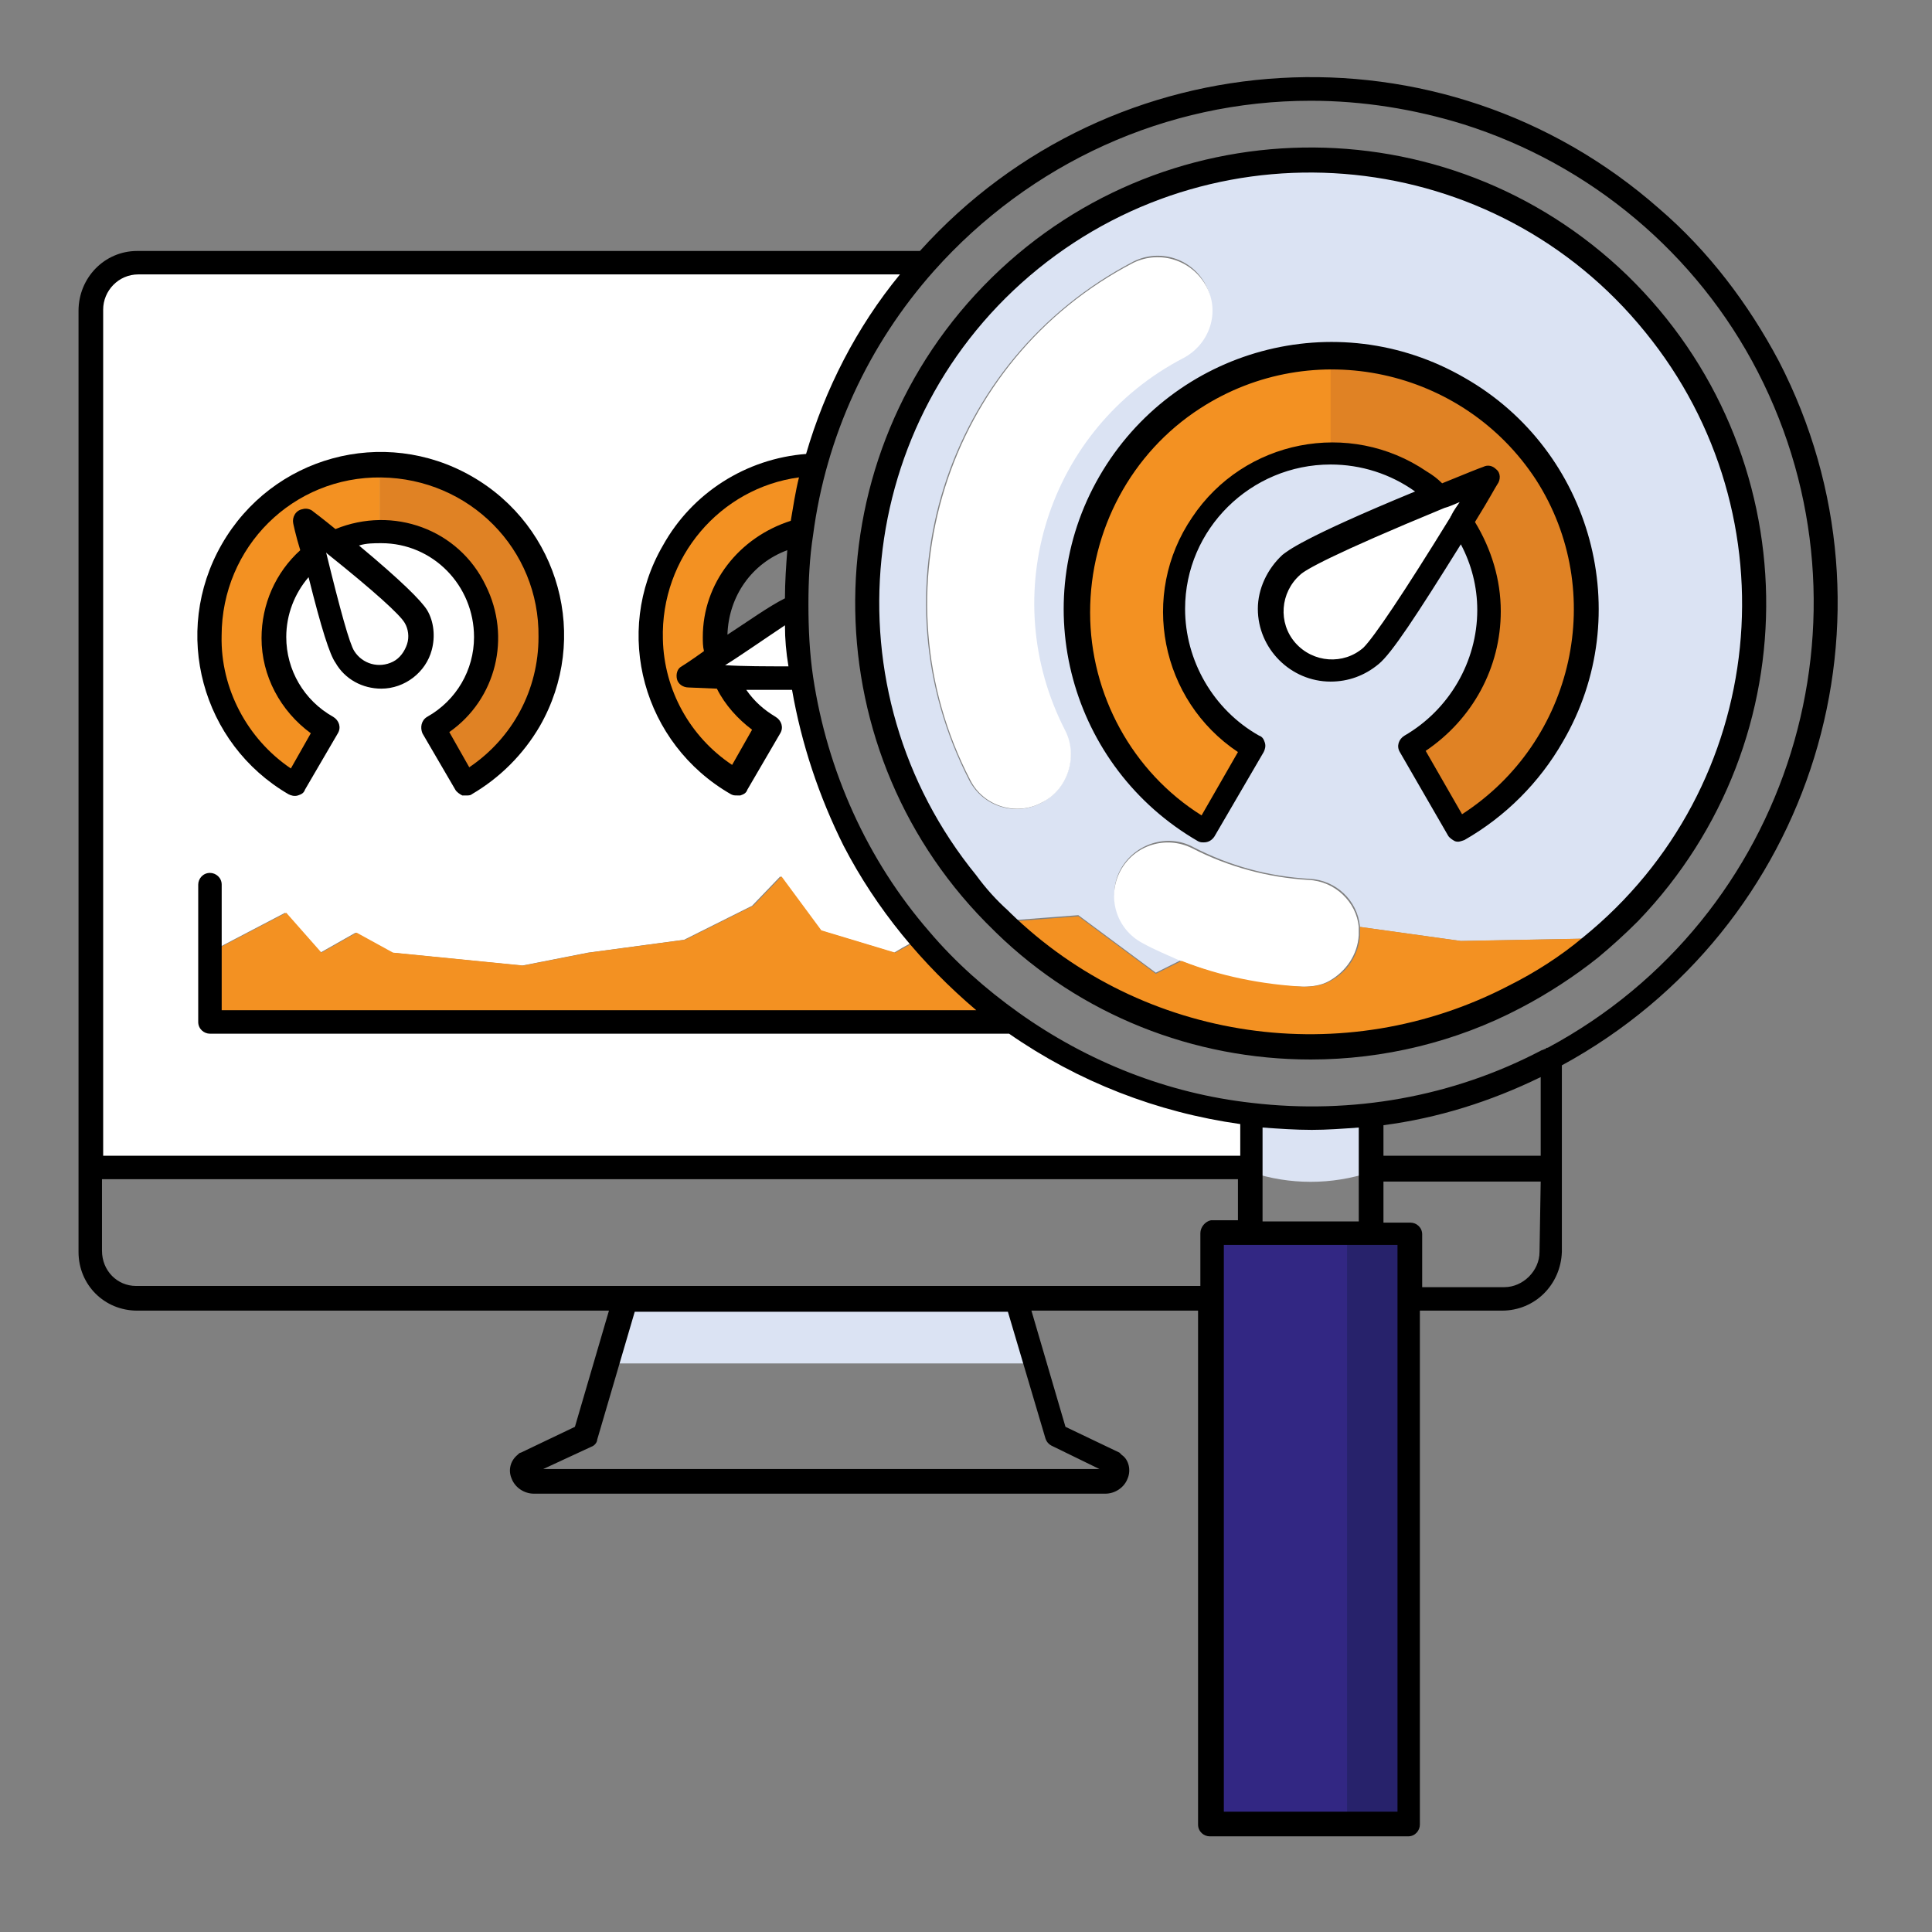 <?xml version="1.0" encoding="utf-8"?>
<!-- Generator: Adobe Illustrator 23.0.6, SVG Export Plug-In . SVG Version: 6.00 Build 0)  -->
<svg version="1.1" xmlns="http://www.w3.org/2000/svg" xmlns:xlink="http://www.w3.org/1999/xlink" x="0px" y="0px"
	 viewBox="0 0 512 512" style="enable-background:new 0 0 512 512;" xml:space="preserve">
<rect x="0" y="0" width="512" height="512" fill="#808080" stroke="none"/>
<style type="text/css">
	.st0{display:none;}
	.st1{display:inline;fill:#FCD770;}
	.st2{display:inline;fill:#FFC729;}
	.st3{display:inline;fill:#FC6E51;}
	.st4{display:inline;fill:#B4DD7F;}
	.st5{display:inline;fill:#E6E9ED;}
	.st6{display:inline;fill:#FF826E;}
	.st7{display:inline;}
	.st8{fill:#27226B;}
	.st9{fill:#322783;}
	.st10{fill:#DBE3F3;}
	.st11{fill:#E08224;}
	.st12{fill:#FFFFFF;}
	.st13{fill:#F39122;}
</style>
<g id="Layer_35" class="st0">
	<path class="st1" d="M240,152h-16v50.56C208.08,225.2,181.76,240,152,240c-48.64,0-88-39.36-88-88s39.36-88,88-88
		S240,103.36,240,152z M192,152c0-22.08-17.92-40-40-40s-40,17.92-40,40s17.92,40,40,40S192,174.08,192,152z"/>
	<path class="st2" d="M288,128v21.04c-10.96,2-22.16,2.96-33.36,2.96H240c0-48.64-39.36-88-88-88s-88,39.36-88,88s39.36,88,88,88
		c29.76,0,56.08-14.8,72-37.44v39.68c0,6.4,0.32,12.8,0.96,19.04l-10.88-6.72c-10.24,6.24-21.52,10.96-33.44,13.84L176,288h-48
		l-4.64-19.6c-11.92-2.88-23.2-7.6-33.44-13.84L72.8,265.12L38.88,231.2l10.56-17.12c-6.24-10.24-10.96-21.52-13.84-33.44L16,176
		v-48l19.6-4.64c2.88-11.92,7.6-23.2,13.84-33.44L38.88,72.8L72.8,38.88l17.12,10.56c10.24-6.24,21.52-10.96,33.44-13.84L128,16h48
		l4.64,19.6c11.92,2.88,23.2,7.6,33.44,13.84l17.12-10.56l33.92,33.92l-10.56,17.12c6.24,10.24,10.96,21.52,13.84,33.44L288,128z"/>
	<path class="st3" d="M456,360l24,88l-32-8l-24,40l-24-72l-0.4-0.72c21.76-12.24,40.64-28.56,55.76-47.84L456,360z"/>
	<path class="st3" d="M320.4,407.28L320,408l-24,72l-24-40l-32,8l24-88l0.64-0.56C279.76,378.72,298.64,395.04,320.4,407.28
		L320.4,407.28z"/>
	<path class="st4" d="M496,152v90.24c0,43.68-14.96,84.64-40.64,117.2c-15.12,19.28-34,35.6-55.76,47.84
		C387.28,414.24,374,419.92,360,424c-14-4.08-27.28-9.76-39.6-16.72c-21.76-12.24-40.64-28.56-55.76-47.84
		c-21.92-27.76-36-61.68-39.68-98.16c-0.64-6.24-0.96-12.64-0.96-19.04v-39.68V152h16h14.64c11.2,0,22.4-0.96,33.36-2.96
		c25.52-4.56,50-14.32,71.76-28.88L360,120l0.24,0.16c31.12,20.8,67.68,31.84,105.12,31.84H496z"/>
	<path class="st5" d="M464,184v58.24c0,66.16-42.32,125.76-104,148.08C298.32,368,256,308.4,256,242.24V184
		c36.56-0.24,72.08-9.36,104-26.64C391.92,174.64,427.44,183.76,464,184z"/>
	<path class="st6" d="M432,240l-88,88l-40-40l24-24l16,16l64-64L432,240z"/>
	<path class="st7" d="M346.42,207.4l-5.61-14.98c-5.02,1.88-10.1,3.6-15.13,5.12l4.62,15.31
		C335.66,211.23,341.09,209.4,346.42,207.4z"/>
	<path class="st7" d="M296,242.24v-21.5c5.94-0.95,11.9-2.12,17.81-3.48l-3.61-15.59c-7.71,1.79-15.53,3.2-23.23,4.22L280,206.8
		v35.45c0,2.14,0.05,4.28,0.16,6.41l15.98-0.82C296.05,245.98,296,244.12,296,242.24L296,242.24z"/>
	<path class="st7" d="M152,104c-26.47,0-48,21.53-48,48s21.53,48,48,48s48-21.53,48-48S178.47,104,152,104z M152,184
		c-17.65,0-32-14.35-32-32s14.35-32,32-32s32,14.35,32,32S169.65,184,152,184z"/>
	<path class="st7" d="M363.82,150.3l-3.82-2.07l-3.82,2.07c-30.62,16.59-65.29,25.48-100.24,25.69l-7.95,0.05v66.2
		c0,69.42,43.91,131.96,109.27,155.62l2.73,0.98l2.73-0.98C428.09,374.2,472,311.66,472,242.24v-66.2l-7.95-0.05
		C429.12,175.78,394.46,166.9,363.82,150.3L363.82,150.3z M456,242.24c0,61.74-38.46,117.46-96,139.56
		c-57.54-22.11-96-77.83-96-139.56V191.8c33.42-1.37,66.38-10.09,96.01-25.42c29.64,15.33,62.58,24.05,95.99,25.42V242.24z"/>
	<path class="st7" d="M328,252.69L292.69,288L344,339.31L443.31,240L408,204.69l-64,64L328,252.69z M420.69,240L344,316.69
		L315.31,288L328,275.31l16,16l64-64L420.69,240z"/>
	<path class="st7" d="M504,144h-38.63c-35.95,0-70.76-10.54-100.98-30.69l-4.7-2.73l-4.41,2.94
		c-18.22,12.15-38.27,20.76-59.29,25.67v-17.53l-21.08-4.96c-2.66-9.27-6.36-18.2-11.05-26.66l11.41-18.42l-42.9-42.9l-18.42,11.41
		c-8.46-4.69-17.38-8.39-26.66-11.05L182.34,8h-60.67l-4.96,21.08c-9.27,2.66-18.2,6.36-26.66,11.05L71.62,28.72l-42.9,42.9
		l11.41,18.42c-4.69,8.46-8.39,17.38-11.05,26.66L8,121.66v60.67l21.08,4.96c2.66,9.27,6.36,18.2,11.05,26.66l-11.41,18.42
		l42.9,42.9l18.42-11.41c8.46,4.69,17.38,8.39,26.66,11.05l4.96,21.08h60.67l4.96-21.08c9.27-2.66,18.2-6.36,26.66-11.05l3.69,2.28
		c4.29,34.58,17.58,67.02,37.96,94.24l-26.91,98.68l39.5-9.88l29.9,49.83l26.82-80.47c10.43,5.27,21.37,9.74,32.83,13.11l2.26,0.67
		l2.26-0.66c11.46-3.38,22.4-7.84,32.83-13.11l26.82,80.47l29.9-49.83l39.5,9.88L464.4,360.4c25.02-33.42,39.6-74.66,39.6-118.16
		L504,144z M214.13,245.17l-4.18,2.54c-9.72,5.89-20.22,10.25-31.22,12.94l-4.77,1.17L169.66,280h-35.33l-4.28-18.18l-4.77-1.17
		c-11.01-2.69-21.5-7.05-31.22-12.94l-4.18-2.54L73.99,255l-24.98-24.98l9.83-15.89l-2.54-4.18c-5.89-9.72-10.25-20.22-12.94-31.22
		l-1.17-4.77L24,169.66v-35.33l18.18-4.28l1.17-4.77c2.69-11.01,7.05-21.5,12.94-31.22l2.54-4.18L49,73.98L73.98,49l15.89,9.83
		l4.18-2.54c9.72-5.89,20.22-10.25,31.22-12.94l4.77-1.17L134.34,24h35.33l4.28,18.18l4.77,1.17c11.01,2.69,21.5,7.05,31.22,12.94
		l4.18,2.54L230.01,49l24.98,24.98l-9.83,15.89l2.54,4.18c5.89,9.72,10.25,20.22,12.94,31.22l1.17,4.77l18.19,4.29v7.86
		c-8.36,1.17-16.82,1.81-25.37,1.81h-7.04C243.5,94.8,202.24,56,152,56c-52.94,0-96,43.06-96,96s43.06,96,96,96
		c23.84,0,46.56-8.95,64-24.54v18.79c0,1.41,0.14,2.79,0.18,4.19L214.13,245.17z M216,144v55.83C200.9,219.98,177.21,232,152,232
		c-44.11,0-80-35.89-80-80s35.89-80,80-80c41.41,0,75.57,31.63,79.59,72H216z M293.91,460.97l-18.1-30.17l-24.5,6.12l16.79-61.58
		c12.42,13.61,26.72,25.51,42.59,35.27L293.91,460.97z M468.69,436.92l-24.5-6.12l-18.1,30.17l-16.78-50.36
		c15.87-9.76,30.18-21.66,42.59-35.27L468.69,436.92z M488,242.24c0,79.15-52.51,150.12-128,173.41
		c-75.49-23.29-128-94.26-128-173.41V160h22.63c37.38,0,73.62-10.47,105.36-30.46C391.58,149.49,427.9,160,465.37,160H488V242.24z"
		/>
</g>
<g id="Layer_2">
	<polygon class="st8" points="353.87,326.8 353.87,483.54 373.78,483.54 373.78,344.22 373.78,326.8 	"/>
	<rect x="321.22" y="326.8" class="st9" width="35.76" height="156.43"/>
	<g>
		<path class="st10" d="M451.84,105.69L451.84,105.69c-29.85-57.53-100.76-79.92-158.6-50.07s-79.92,100.76-50.07,158.29
			c5.91,11.2,13.37,21.46,22.39,30.17l0,0l20.21-1.55l20.53,15.24l6.84-3.42c-3.42-1.24-6.84-2.8-9.95-4.66h-0.31
			c-6.84-3.73-9.64-12.44-5.91-19.28s12.44-9.64,19.28-5.91c9.64,4.98,19.9,7.77,30.79,8.4c6.84,0.31,12.75,5.6,13.37,12.75l0,0
			l26.74,3.73l32.65-0.62l1.55,2.18C464.9,215.78,477.34,155.14,451.84,105.69z M276.13,212.67c-6.84,3.73-15.55,1.24-19.28-5.91
			c-25.81-50.07-6.53-111.33,43.54-137.46c6.84-3.42,15.24-0.93,18.97,5.91c3.73,6.84,1.24,15.55-5.91,19.28
			c-36.07,18.66-50.07,63.13-31.41,98.89C285.77,200.54,282.97,208.94,276.13,212.67z M386.53,220.13l-12.75-22.39
			c13.06-7.46,20.84-21.15,20.84-36.07c0-8.4-2.49-16.79-7.46-23.64c-7.77,12.75-19.59,31.72-23.95,35.45
			c-6.53,5.6-16.48,4.98-22.08-1.55c-5.91-6.53-5.29-16.79,1.24-22.7c4.35-3.73,25.19-12.75,39.18-18.35
			c-2.49-2.18-4.98-4.04-7.77-5.91c-19.9-11.51-45.4-4.66-56.91,15.24s-4.66,45.4,15.24,56.91l-13.06,22.08
			c-10.26-5.91-18.97-14.62-24.88-24.88c-18.66-32.34-7.46-73.7,24.88-92.05c32.34-18.66,73.7-7.46,92.05,24.88
			C430.07,160.11,418.87,201.47,386.53,220.13z"/>
		<path class="st10" d="M331.48,295.39v15.24c10.26,3.42,21.46,3.42,31.72,0v-1.24v-13.99
			C352.63,296.64,342.06,296.64,331.48,295.39z"/>
		<polygon class="st10" points="165.73,344.22 160.75,361.32 274.26,361.32 269.6,344.22 		"/>
	</g>
	<g>
		<path class="st11" d="M352.94,94.18c-7.77,8.71-7.15,17.1,0,25.81c10.57,0,20.84,4.04,28.61,11.51c6.53-2.8,11.82-4.66,12.75-4.98
			c-0.31,0.93-3.11,5.6-6.84,11.82l0,0c4.98,6.84,7.46,15.24,7.46,23.64c0,14.93-8.09,28.61-20.84,36.07l12.75,22.08
			c21.15-12.13,34.21-34.52,33.9-58.78C420.43,124.04,389.95,94.18,352.94,94.18z"/>
		<path class="st11" d="M100.73,123.42v17.1c15.55,0,27.99,12.44,27.99,27.99c0,9.95-5.29,19.28-13.99,23.95l8.71,14.93
			c13.99-8.09,22.7-23.01,22.7-39.18C145.82,143.63,125.61,123.42,100.73,123.42z"/>
	</g>
	<g>
		<path class="st12" d="M381.55,131.5c-13.99,5.6-34.83,14.62-39.18,18.35c-6.53,5.91-7.15,15.55-1.55,22.08
			c5.6,6.84,15.86,7.46,22.39,1.87c4.35-3.73,16.17-22.7,23.95-35.45l0,0c3.73-6.22,6.53-10.88,6.84-11.82
			C393.37,126.84,388.08,128.7,381.55,131.5z"/>
		<path class="st12" d="M346.72,233.19c-10.57-0.62-21.15-3.42-30.79-8.4c-6.84-3.42-15.24-0.93-18.97,5.91
			c-3.73,6.84-1.24,15.55,5.91,19.28c3.42,1.87,6.53,3.11,9.95,4.66l0,0c10.26,4.04,21.15,6.53,32.34,6.84
			c2.49,0,4.98-0.31,7.15-1.55c4.35-2.49,7.46-6.84,7.77-12.13c0-0.62,0-1.55,0-2.18C359.47,239.1,353.87,233.51,346.72,233.19z"/>
		<path class="st12" d="M55.33,270.82v-18.35l20.21-10.57l9.33,10.57l9.33-5.29l9.64,5.29l34.52,3.42l17.42-3.42l25.5-3.42
			l18.04-9.02l7.46-7.77l10.57,14.31l19.59,5.91c0,0,3.42-2.18,6.84-3.73c-16.79-19.59-27.68-43.54-31.41-69.04
			c-2.18,0-4.98,0-7.46,0c2.8,0,5.29,0,7.46,0c-0.93-6.53-1.24-13.06-1.24-19.59l0,0c-5.29,3.11-14.31,9.33-20.84,13.68
			c-4.35,3.11-7.46,5.29-7.46,5.29s4.04,0,9.33,0.31l0,0l0,0c2.49,5.6,6.53,9.95,11.82,13.06l-9.02,15.24
			c-13.68-7.77-22.08-22.08-22.7-37.63c-0.93-24.88,18.66-45.72,43.54-46.65c5.6-19.9,15.55-38.25,29.23-53.8H36.36l0,0
			c-6.84,0-12.44,5.6-12.44,12.44v227.33h307.57v-14.31c-22.7-2.8-44.78-11.2-63.44-24.26H55.33z M104.15,178.77
			c0.31,0,0.62-0.31,0.93-0.31C104.77,178.46,104.46,178.77,104.15,178.77z M106.02,177.84c0.31-0.31,0.62-0.31,0.93-0.62
			C106.64,177.53,106.33,177.84,106.02,177.84L106.02,177.84z M107.88,176.6c0.31,0,0.31-0.31,0.31-0.62
			C108.19,176.28,107.88,176.6,107.88,176.6z M109.44,174.73C109.44,175.04,109.13,175.04,109.44,174.73
			C109.13,175.04,109.44,175.04,109.44,174.73z M101.04,123.11c24.88,0,45.09,20.53,45.09,45.4l0,0c0,16.17-8.71,31.1-22.7,38.87
			l-8.71-14.93c8.71-4.98,13.99-13.99,13.99-23.95c0-4.35-0.93-8.4-2.8-12.13c-6.84-13.99-23.32-19.59-37.32-12.75
			c0.31,0.31,0.62,0.62,0.93,0.93c-0.31-0.31-0.62-0.62-0.93-0.93l0,0c-4.04-3.42-7.15-5.91-7.15-5.91s0.93,3.73,2.18,9.02
			c2.49,9.64,6.22,24.26,8.09,27.37c2.18,3.73,6.22,5.6,9.95,5.29c-4.04,0.31-7.77-1.55-9.95-5.29c-1.87-3.11-5.6-17.73-8.09-27.37
			c-6.84,5.29-10.57,13.37-10.88,22.08c0,9.95,5.29,18.97,13.99,23.95l-8.71,14.93c-14.31-8.09-22.7-23.32-22.7-39.5
			C55.64,143.32,75.85,123.11,101.04,123.11z M103.22,179.08c-0.31,0-0.93,0.31-1.24,0.31
			C102.29,179.08,102.91,179.08,103.22,179.08z"/>
		<path class="st12" d="M276.13,212.67c6.84-3.42,9.64-12.13,6.22-18.97c-18.66-36.07-4.66-80.23,31.41-98.89
			c6.84-3.73,9.64-12.13,5.91-18.97l0,0c-3.73-6.84-12.13-9.64-19.28-6.22c-49.76,25.81-69.04,87.39-43.23,137.15
			C260.58,213.6,269.29,216.4,276.13,212.67z"/>
	</g>
	<g>
		<path class="st13" d="M419.8,248.74l-32.65,0.62l-26.74-3.73l0,0c0,0.62,0,1.55,0,2.18c-0.31,4.98-3.11,9.64-7.77,12.13
			c-2.18,1.24-4.66,1.55-7.15,1.55c-11.2-0.62-22.08-2.8-32.34-6.84l0,0l-6.84,3.42l-20.53-15.24l-20.21,1.55
			c36.39,35.14,91.12,43.23,135.9,19.9c7.15-3.73,13.68-8.09,20.21-13.06L419.8,248.74z"/>
		<path class="st13" d="M319.04,220.13l12.75-22.08c-13.06-7.46-21.15-21.46-21.15-36.39c0.31-23.01,18.97-41.36,41.98-41.36V94.49
			c-24.26,0-46.65,12.75-58.78,33.9C275.82,160.42,286.7,201.47,319.04,220.13z"/>
		<path class="st13" d="M244.1,248.74c-3.42,1.87-6.84,3.73-6.84,3.73l-19.59-5.91l-10.57-14.31l-7.46,7.77l-18.04,9.02l-25.5,3.42
			l-17.42,3.42l-34.52-3.42l-9.64-5.29l-9.33,5.29l-9.33-10.57l-20.21,10.57v18.35h212.72C259.33,264.6,251.25,257.14,244.1,248.74z
			"/>
		<path class="st13" d="M215.8,123.42L215.8,123.42L215.8,123.42z"/>
		<path class="st13" d="M194.96,207.69l8.71-14.93c-5.29-3.11-9.33-7.46-11.82-13.06l0,0c-5.29,0-9.33-0.31-9.33-0.31
			s3.11-2.18,7.46-5.29c-0.31-1.87-0.62-3.42-0.62-5.29c0-13.37,9.64-24.88,22.7-27.37c0.93-5.91,1.87-11.82,3.42-17.73
			c-15.55,0.62-29.85,9.02-37.63,22.7C166.04,167.89,173.5,195.25,194.96,207.69z"/>
		<path class="st13" d="M78.03,207.69l8.71-14.93c-8.71-4.98-13.99-13.99-13.99-23.95c0-8.71,4.04-16.79,10.88-22.08
			c-1.24-4.98-2.18-9.02-2.18-9.02s3.11,2.49,7.15,5.91l0,0c3.73-1.87,7.77-2.8,12.13-2.8v-17.1c-16.17,0-31.41,8.71-39.18,22.7
			C49.11,167.89,56.57,195.25,78.03,207.69z"/>
	</g>
	<g>
		<path d="M76.47,210.49c0.62,0.31,1.55,0.62,2.49,0.31s1.55-0.62,1.87-1.55l8.71-14.93c0.93-1.55,0.31-3.42-1.24-4.35
			c-7.77-4.35-12.44-12.44-12.44-21.15c0-5.91,2.18-11.51,5.91-15.86c3.42,13.68,5.6,20.53,7.15,22.7
			c2.49,4.35,7.15,6.84,12.13,6.84l0,0c6.22,0,11.82-4.35,13.37-10.26c0.93-3.42,0.62-7.46-1.24-10.57
			c-1.55-2.49-6.84-7.77-18.04-17.1c1.87-0.62,4.04-0.62,5.91-0.62c13.68,0,24.57,11.2,24.57,24.88c0,8.71-4.66,16.79-12.44,21.15
			l0,0c-1.55,0.93-1.87,2.8-1.24,4.35l8.71,14.93c0.31,0.62,1.24,1.24,1.87,1.55c0.31,0,0.62,0,0.93,0c0.62,0,1.24,0,1.55-0.31
			c7.46-4.35,13.68-10.57,18.04-18.04c13.37-23.32,5.29-52.87-18.04-66.24s-52.87-5.29-66.24,18.04S53.46,197.12,76.47,210.49z
			 M107.26,165.09c0.93,1.55,1.24,3.73,0.62,5.6c-0.62,1.87-1.87,3.73-3.73,4.66c-3.73,1.87-8.09,0.62-10.26-2.8
			c-1.24-1.87-3.73-10.88-7.46-26.12l0.31,0.31C99.18,156.69,106.02,162.91,107.26,165.09z M101.04,126.53
			c23.32,0.31,41.98,18.97,41.67,42.29c0,13.99-6.84,26.74-18.35,34.52l-5.29-9.33c12.44-8.71,16.48-25.19,9.64-38.87
			c-7.15-14.93-24.57-21.15-39.81-14.93c-3.42-2.8-5.91-4.66-5.91-4.66c-0.62-0.62-1.87-0.93-2.8-0.62
			c-1.87,0.31-2.8,2.18-2.49,3.73c0,0,0.62,3.11,1.87,7.15c-6.53,5.91-10.26,14.31-10.26,23.32c0,9.95,4.98,19.28,13.06,25.19
			l-5.29,9.33c-11.51-7.77-18.66-21.15-18.35-35.14C58.75,144.87,77.72,126.22,101.04,126.53z"/>
		<path d="M471.43,95.74c-8.09-15.24-18.66-29.23-31.72-40.43c-57.53-50.69-144.92-45.4-195.92,11.2H36.36
			c-8.71,0-15.55,7.15-15.55,15.86v227.02l0,0l0,0v22.39c0,8.71,6.84,15.55,15.55,15.55h125.02l-9.02,30.79l-14.31,6.84
			c-0.31,0-0.62,0.31-0.93,0.62c-1.87,1.55-2.49,4.04-1.55,6.22c0.93,2.49,3.42,4.04,5.91,4.04h151.45c2.49,0,4.98-1.55,5.91-4.04
			c0.93-2.18,0.31-4.98-1.55-6.22c-0.31-0.31-0.31-0.31-0.62-0.62l-14.31-6.84l-9.02-30.79h44.16v136.21c0,1.87,1.55,3.11,3.11,3.11
			h52.56c1.87,0,3.11-1.55,3.11-3.11V347.33h21.77c8.71,0,15.55-6.84,15.86-15.55v-22.39l0,0l0,0v-27.06
			C480.76,245.95,506.26,163.22,471.43,95.74z M27.34,82.05c0-4.98,4.04-9.33,9.33-9.33H238.5c-11.51,13.99-19.9,30.48-24.88,47.58
			c-15.86,1.24-30.17,10.26-37.94,24.26c-13.37,23.01-5.29,52.56,18.04,65.93c0.62,0.31,0.93,0.31,1.55,0.31c0.31,0,0.62,0,0.93,0
			c0.93-0.31,1.55-0.62,1.87-1.55l8.71-14.93c0.93-1.55,0.31-3.42-1.24-4.35c-3.11-1.87-5.6-4.04-7.77-7.15c2.18,0,4.66,0,7.15,0
			c1.87,0,3.42,0,4.98,0c2.49,14.31,7.15,28.3,13.68,41.36c8.71,16.79,20.84,31.41,35.14,43.54H58.75v-33.28
			c0-1.87-1.55-3.11-3.11-3.11c-1.87,0-3.11,1.55-3.11,3.11v36.39l0,0c0,1.87,1.55,3.11,3.11,3.11h211.78
			c18.35,12.75,39.18,20.84,61.26,23.95v8.4H27.34V82.05z M208.02,165.71c0,3.73,0.31,7.15,0.93,10.88c-5.6,0-12.13,0-16.79-0.31
			C195.27,174.42,202.42,169.44,208.02,165.71z M192.78,168.2c0.31-10.26,6.53-18.97,15.86-22.39c-0.31,4.04-0.62,8.4-0.62,12.75
			C203.67,160.73,198.07,164.78,192.78,168.2z M186.25,168.82c0,1.24,0,2.49,0.31,3.73c-3.42,2.49-5.91,4.04-5.91,4.04
			c-1.24,0.62-1.55,2.18-1.24,3.42c0.31,1.24,1.55,2.18,3.11,2.18l7.46,0.31c2.18,4.35,5.6,8.09,9.33,10.88l-5.29,9.33
			c-11.2-7.46-18.04-19.9-18.35-33.28c-0.62-21.77,15.24-40.12,36.07-42.92c-0.93,3.73-1.55,7.77-2.18,11.51
			C195.89,142.39,186.25,154.51,186.25,168.82z M277.06,381.22c0.31,0.93,0.93,1.55,1.55,1.87l12.75,6.22H143.96l12.75-5.91
			c0.93-0.31,1.55-1.24,1.55-1.87l9.95-33.9h98.89L277.06,381.22z M318.11,326.8v13.99H36.36c0,0,0,0-0.31,0
			c-4.98,0-9.02-4.04-9.02-9.33V312.5h301.04v10.88h-7.15C319.36,323.69,318.11,325.25,318.11,326.8z M370.36,480.12h-46.03V343.91
			v-13.99h7.15l0,0l0,0h38.87V480.12z M334.59,323.69v-24.88c4.35,0.31,8.71,0.62,13.06,0.62c4.04,0,8.09-0.31,12.44-0.62v24.88
			H334.59z M407.99,331.78c0,4.98-4.35,9.33-9.33,9.33h-21.77v-13.99c0-1.87-1.55-3.11-3.11-3.11h-7.15v-10.88h41.67L407.99,331.78
			L407.99,331.78z M366.63,306.28v-8.09c14.31-1.87,28.3-6.22,41.67-12.75v20.84H366.63z M410.16,277.67L410.16,277.67
			c-0.31,0-0.31,0-0.62,0.31c-0.31,0-0.62,0.31-0.93,0.31c-23.64,12.44-50.38,17.1-76.81,13.99c-22.39-2.49-43.54-10.88-61.89-23.95
			c-8.71-6.22-16.79-13.37-23.64-21.46c-16.48-18.97-27.06-42.61-30.79-67.48c-0.93-6.22-1.24-12.75-1.24-19.28
			c0-6.22,0.31-12.44,1.24-18.35c3.42-26.12,14.62-50.38,32.03-69.97c25.5-28.61,61.58-45.09,99.83-45.09l0,0
			c13.68,0,27.37,2.18,40.43,6.22c33.59,10.57,61.89,34.21,78.06,65.62C499.11,163.22,474.54,243.15,410.16,277.67z"/>
		<path d="M431.31,73.04c-47.89-46.34-124.4-45.09-170.73,2.8s-45.09,124.4,2.8,170.73c0.31,0.31,0.31,0.31,0.62,0.62
			c22.39,21.77,52.25,33.59,83.34,33.59c19.28,0,38.56-4.66,55.67-13.68c7.15-3.73,14.31-8.4,20.53-13.37
			c3.73-3.11,7.15-6.22,10.57-9.64C480.45,195.88,479.2,119.68,431.31,73.04z M419.49,248.43c-5.91,4.98-12.75,9.33-19.59,12.75
			c-43.54,22.7-97.03,14.93-132.17-19.28c-0.31-0.31-0.31-0.31-0.62-0.62l0,0c-3.11-2.8-5.91-5.91-8.4-9.33
			c-39.81-48.83-32.65-120.97,16.48-160.78c48.83-39.5,120.97-32.34,160.78,16.79C475.78,136.79,468.63,208.63,419.49,248.43z"/>
		<path d="M388.08,100.09c-33.9-19.59-77.12-7.77-96.72,26.12s-7.77,77.12,26.12,96.72c0.62,0.31,0.93,0.31,1.55,0.31
			c1.24,0,2.18-0.62,2.8-1.55l13.06-22.39c0.31-0.62,0.62-1.55,0.31-2.49c-0.31-0.93-0.62-1.55-1.55-1.87
			c-12.13-6.84-19.59-19.9-19.59-33.59c0-21.15,17.42-38.25,38.56-38.25c8.09,0,15.86,2.49,22.39,7.15
			c-30.17,12.44-33.9,15.86-35.14,16.79c-4.04,3.73-6.53,9.02-6.53,14.31c0,10.57,8.71,19.28,19.28,19.28
			c4.66,0,9.02-1.55,12.75-4.66c3.42-2.8,9.95-12.75,21.77-31.72c2.8,5.29,4.35,11.2,4.35,17.42c0,13.68-7.46,26.43-19.28,33.28
			c-1.55,0.93-2.18,2.8-1.24,4.35l12.75,22.08c0.31,0.62,1.24,1.24,1.87,1.55c0.93,0.31,1.55,0,2.49-0.31
			c10.88-6.22,19.9-15.24,26.12-26.12C433.8,162.91,421.98,119.37,388.08,100.09z M384.66,136.48c0,0.31-0.31,0.31-0.31,0.62
			c-12.44,20.21-20.21,31.72-23.01,34.52c-5.29,4.66-13.37,4.04-18.04-1.24c-4.66-5.29-4.04-13.37,1.24-18.04
			c1.24-1.24,8.09-5.29,38.25-17.73l0,0l0,0c1.24-0.31,2.49-0.93,4.04-1.55C386.22,133.99,385.28,135.23,384.66,136.48z
			 M387.46,215.78l-9.64-16.79c12.44-8.4,19.9-22.08,19.9-37.01c0-8.4-2.49-16.48-6.84-23.64c4.04-6.53,5.29-9.02,5.91-9.95
			c0.93-1.24,0.93-3.11-0.31-4.04c-0.93-0.93-2.18-1.24-3.42-0.62c-0.93,0.31-4.04,1.55-10.88,4.35c-1.24-1.24-2.49-2.18-4.04-3.11
			c-20.53-13.99-48.51-8.4-62.2,12.13c-13.99,20.53-8.4,48.51,12.13,62.2l-9.64,16.79c-18.35-11.51-29.54-32.03-29.54-53.8
			s10.88-42.29,29.23-54.11c29.85-19.28,69.66-10.57,88.94,18.97C426.02,156.69,417.32,196.5,387.46,215.78z"/>
	</g>
</g>
</svg>
